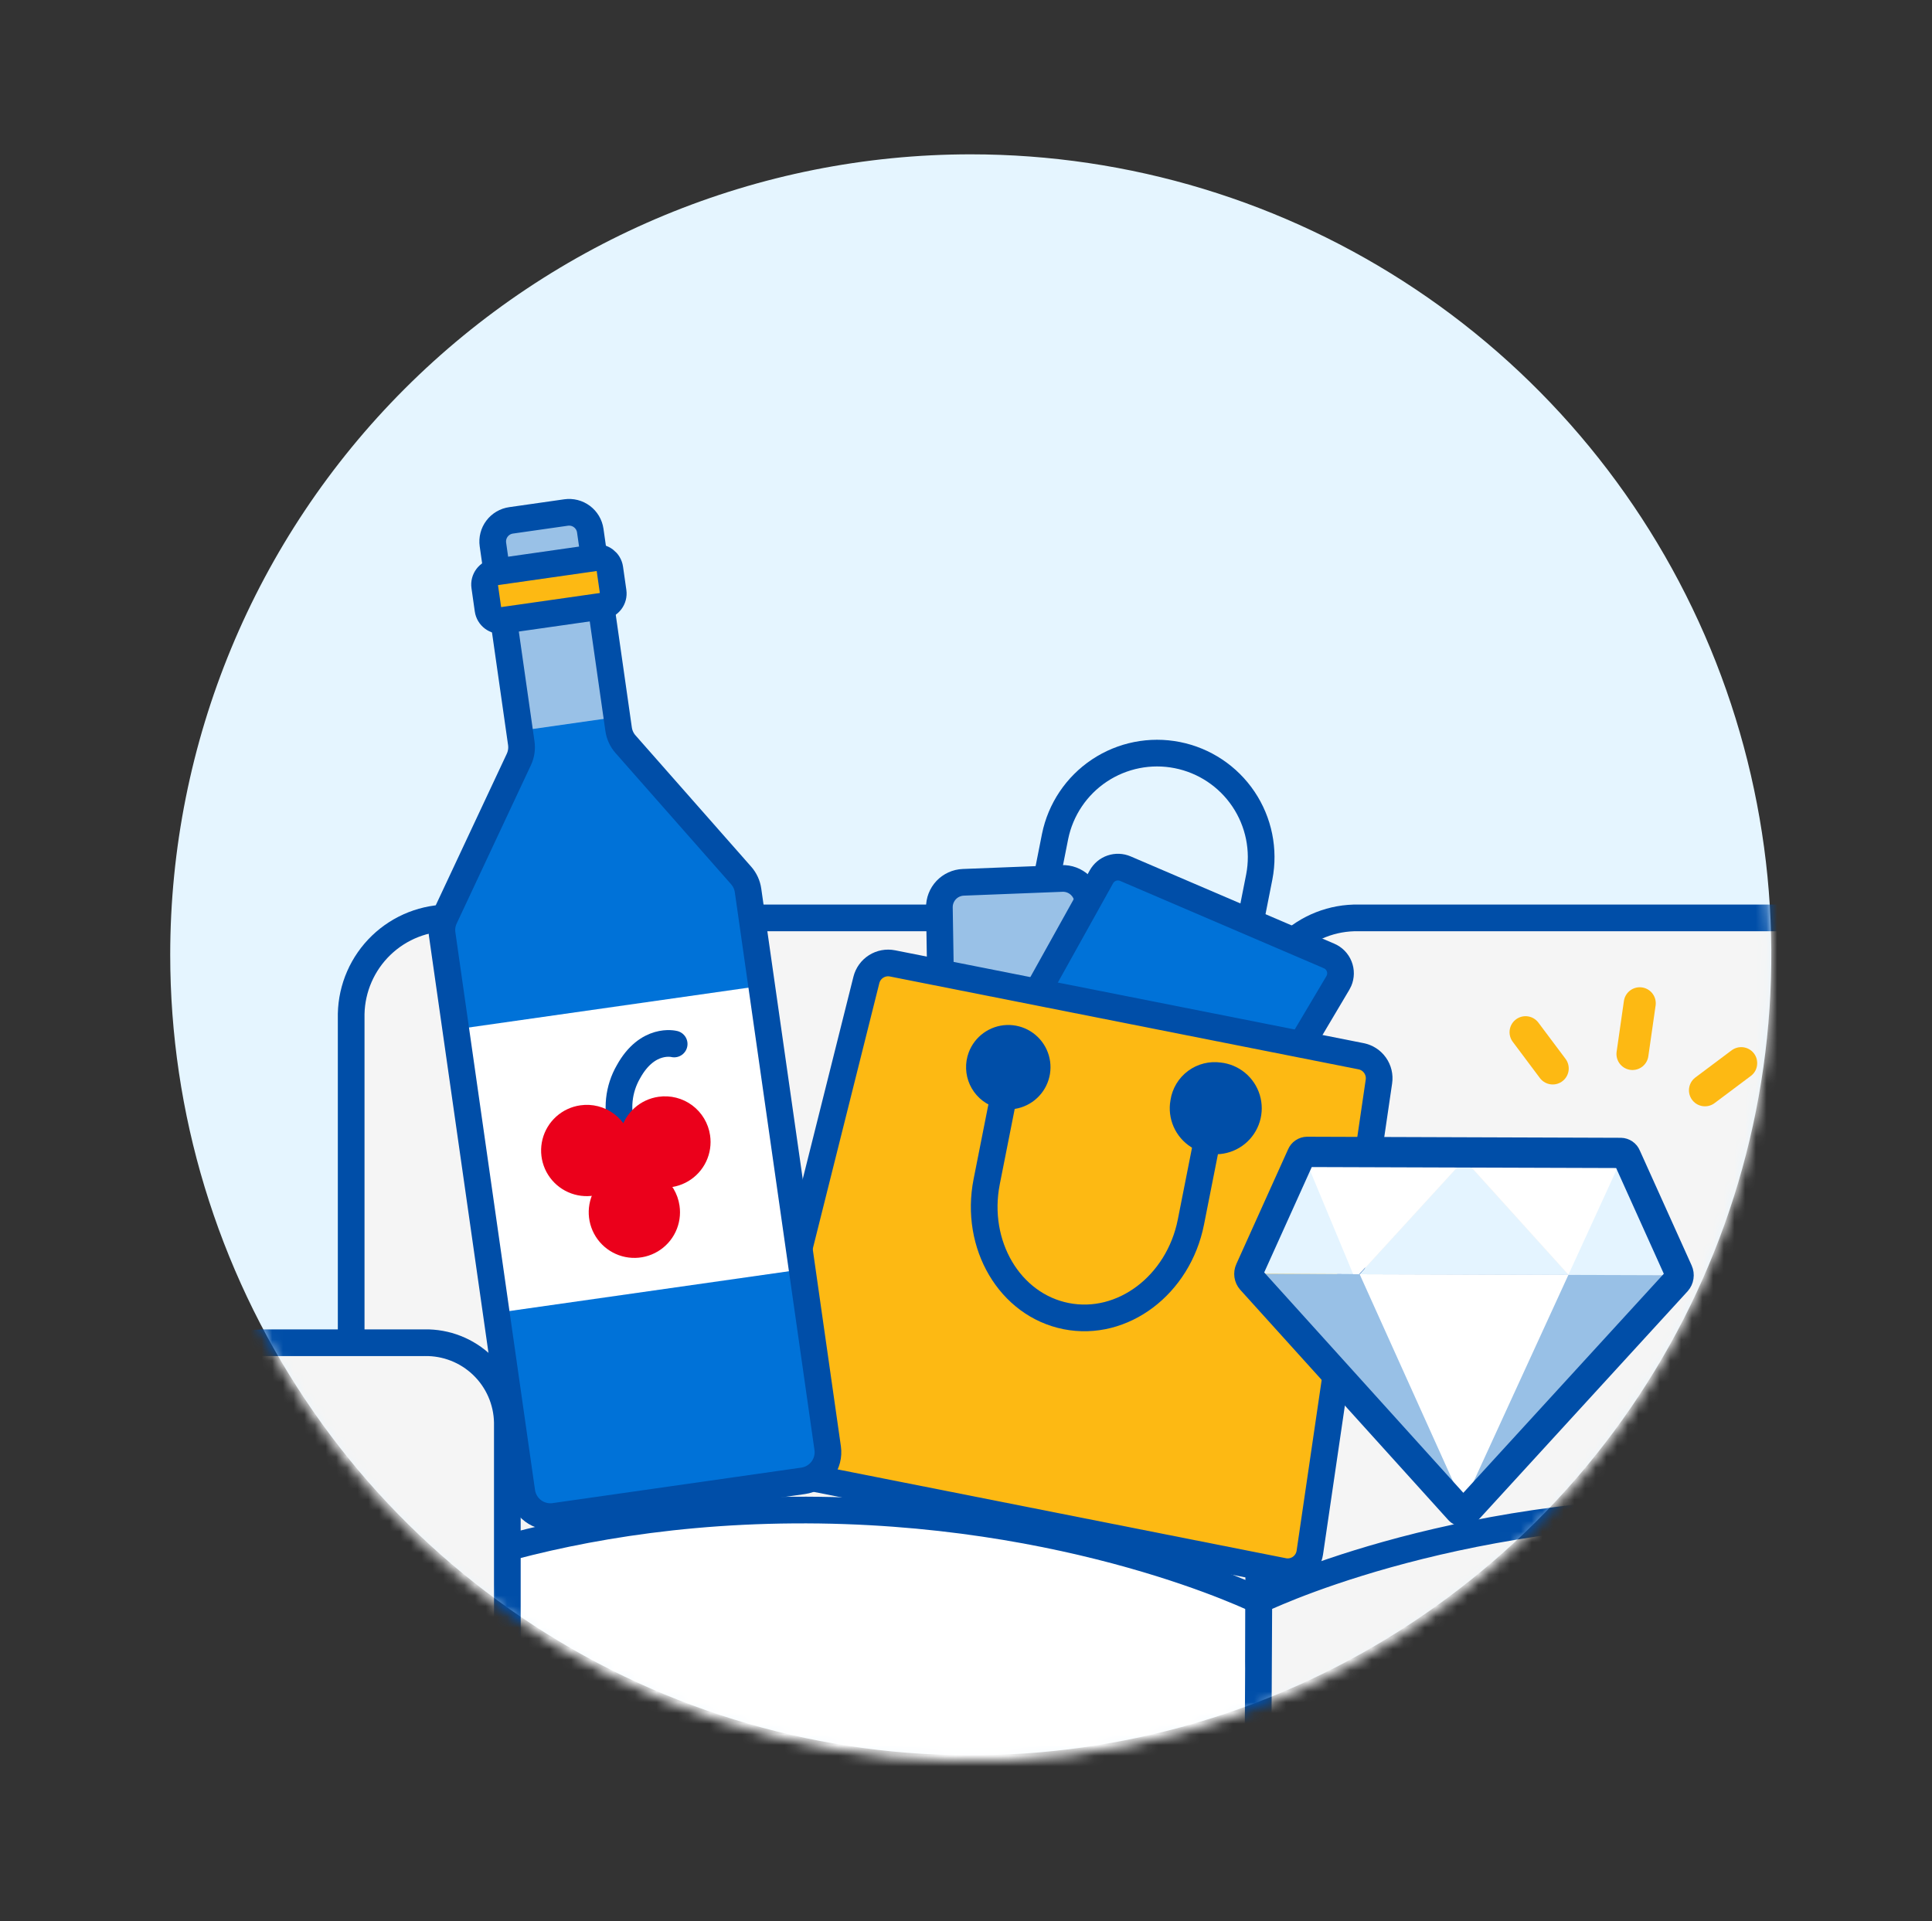 <svg width="181" height="180" viewBox="0 0 181 180" fill="none" xmlns="http://www.w3.org/2000/svg">
<rect x="0" y="0" width="181" height="180" fill="#333333" stroke="none"/>
<g clip-path="url(#clip0_2010_3642)">
<mask id="mask0_2010_3642" style="mask-type:luminance" maskUnits="userSpaceOnUse" x="0" y="0" width="181" height="180">
<path d="M180.947 0H0.947V180H180.947V0Z" fill="white"/>
</mask>
<g mask="url(#mask0_2010_3642)">
<path d="M90.947 14.46C105.781 14.46 120.281 18.859 132.615 27.1C144.949 35.341 154.562 47.054 160.238 60.759C165.915 74.463 167.4 89.543 164.506 104.092C161.612 118.64 154.469 132.004 143.98 142.493C133.491 152.982 120.128 160.125 105.579 163.019C91.031 165.913 75.951 164.427 62.246 158.751C48.542 153.074 36.828 143.461 28.587 131.128C20.346 118.794 15.947 104.294 15.947 89.46C15.947 69.569 23.849 50.492 37.914 36.427C51.98 22.362 71.056 14.46 90.947 14.46Z" fill="#E5F5FF"/>
</g>
<mask id="mask1_2010_3642" style="mask-type:luminance" maskUnits="userSpaceOnUse" x="15" y="15" width="151" height="150">
<path d="M15.947 90C15.947 104.834 20.346 119.334 28.587 131.668C36.828 144.001 48.542 153.614 62.246 159.291C75.951 164.968 91.031 166.453 105.579 163.559C120.128 160.665 133.491 153.522 143.98 143.033C154.469 132.544 161.612 119.18 164.506 104.632C167.4 90.083 165.915 75.003 160.238 61.299C154.562 47.594 144.949 35.881 132.615 27.64C120.281 19.399 105.781 15 90.947 15C71.056 15 51.98 22.902 37.914 36.967C23.849 51.032 15.947 70.109 15.947 90Z" fill="white"/>
</mask>
<g mask="url(#mask1_2010_3642)">
<path d="M42.253 86.001H108.895C111.329 85.955 113.681 86.877 115.435 88.565C117.189 90.252 118.201 92.567 118.249 95.001V155.672C118.201 158.105 117.189 160.42 115.435 162.107C113.681 163.795 111.329 164.717 108.895 164.672H42.253C39.82 164.717 37.468 163.795 35.714 162.107C33.961 160.42 32.949 158.105 32.9 155.672V95.001C32.949 92.567 33.961 90.253 35.714 88.565C37.468 86.877 39.82 85.955 42.253 86.001Z" fill="#F5F5F5"/>
<path d="M42.253 86.001H108.895C111.329 85.955 113.681 86.877 115.435 88.565C117.189 90.252 118.201 92.567 118.249 95.001V155.672C118.201 158.105 117.189 160.42 115.435 162.107C113.681 163.795 111.329 164.717 108.895 164.672H42.253C39.82 164.717 37.468 163.795 35.714 162.107C33.961 160.42 32.949 158.105 32.9 155.672V95.001C32.949 92.567 33.961 90.253 35.714 88.565C37.468 86.877 39.82 85.955 42.253 86.001Z" stroke="#004EA8" stroke-width="2.5" stroke-linecap="round" stroke-linejoin="round"/>
<path d="M202.558 158.67H32.9V193.259H202.558V158.67Z" fill="#F5F5F5"/>
<path d="M202.558 158.67H32.9V193.259H202.558V158.67Z" stroke="#004EA8" stroke-width="2.5" stroke-linecap="round" stroke-linejoin="round"/>
<path d="M117.986 173.755L33.175 174.365L32.705 150.631C32.705 150.631 48.189 141.671 74.351 141.484C100.513 141.297 118.057 150.021 118.057 150.021L117.986 173.755Z" fill="white"/>
<path d="M117.986 173.755L33.175 174.365L32.705 150.631C32.705 150.631 48.189 141.671 74.351 141.484C100.513 141.297 118.057 150.021 118.057 150.021L117.986 173.755Z" stroke="#004EA8" stroke-width="2.5" stroke-linecap="round" stroke-linejoin="round"/>
<path d="M127.279 86.001H193.921C196.354 85.955 198.706 86.877 200.46 88.565C202.214 90.253 203.226 92.567 203.274 95.001V155.672C203.226 158.105 202.214 160.42 200.46 162.107C198.706 163.795 196.354 164.717 193.921 164.672H127.279C124.845 164.717 122.493 163.795 120.74 162.107C118.986 160.42 117.974 158.105 117.926 155.672V95.001C117.974 92.567 118.986 90.253 120.74 88.565C122.493 86.877 124.845 85.955 127.279 86.001Z" fill="#F5F5F5"/>
<path d="M127.279 86.001H193.921C196.354 85.955 198.706 86.877 200.46 88.565C202.214 90.253 203.226 92.567 203.274 95.001V155.672C203.226 158.105 202.214 160.42 200.46 162.107C198.706 163.795 196.354 164.717 193.921 164.672H127.279C124.845 164.717 122.493 163.795 120.74 162.107C118.986 160.42 117.974 158.105 117.926 155.672V95.001C117.974 92.567 118.986 90.253 120.74 88.565C122.493 86.877 124.845 85.955 127.279 86.001Z" stroke="#004EA8" stroke-width="2.5" stroke-linecap="round" stroke-linejoin="round"/>
<path d="M117.812 173.817L202.812 174.096L203.283 150.556C203.283 150.556 187.796 141.665 161.637 141.481C135.478 141.297 117.933 149.946 117.933 149.946L117.812 173.817Z" fill="#F5F5F5"/>
<path d="M117.812 173.817L202.812 174.096L203.283 150.556C203.283 150.556 187.796 141.665 161.637 141.481C135.478 141.297 117.933 149.946 117.933 149.946L117.812 173.817Z" stroke="#004EA8" stroke-width="2.5" stroke-linecap="round" stroke-linejoin="round"/>
<path d="M24.878 125.805H39.778C41.795 125.767 43.745 126.532 45.198 127.931C46.652 129.33 47.49 131.249 47.53 133.266V185.691C47.49 187.708 46.652 189.627 45.198 191.026C43.745 192.425 41.795 193.19 39.778 193.152H24.878C22.861 193.19 20.911 192.425 19.458 191.026C18.005 189.627 17.166 187.708 17.127 185.691V133.266C17.166 131.249 18.005 129.33 19.458 127.931C20.911 126.532 22.861 125.767 24.878 125.805Z" fill="#F5F5F5"/>
<path d="M24.878 125.805H39.778C41.795 125.767 43.745 126.532 45.198 127.931C46.652 129.33 47.49 131.249 47.53 133.266V185.691C47.49 187.708 46.652 189.627 45.198 191.026C43.745 192.425 41.795 193.19 39.778 193.152H24.878C22.861 193.19 20.911 192.425 19.458 191.026C18.005 189.627 17.166 187.708 17.127 185.691V133.266C17.166 131.249 18.005 129.33 19.458 127.931C20.911 126.532 22.861 125.767 24.878 125.805Z" stroke="#004EA8" stroke-width="2.5" stroke-linecap="round" stroke-linejoin="round"/>
<path d="M97.898 83.157L98.845 78.376C99.358 75.849 100.85 73.627 102.996 72.197C105.142 70.768 107.768 70.246 110.297 70.748C112.827 71.249 115.055 72.732 116.494 74.872C117.933 77.012 118.466 79.635 117.975 82.166L117.028 86.948" stroke="#004EA8" stroke-width="2.5" stroke-linejoin="round"/>
<path d="M90.242 82.668L99.496 82.306C99.802 82.294 100.107 82.343 100.394 82.449C100.681 82.555 100.944 82.717 101.169 82.924C101.393 83.132 101.575 83.382 101.703 83.66C101.831 83.938 101.902 84.239 101.914 84.544V84.575L102.201 95.62C102.217 96.235 101.989 96.832 101.567 97.279C101.145 97.727 100.562 97.99 99.947 98.01L90.59 98.317C89.973 98.336 89.373 98.11 88.922 97.688C88.471 97.265 88.206 96.681 88.186 96.064V96.025L88.006 85.037C87.996 84.428 88.225 83.84 88.642 83.397C89.06 82.955 89.634 82.693 90.242 82.668Z" fill="#99C1E7"/>
<path d="M90.242 82.668L99.496 82.306C99.802 82.294 100.107 82.343 100.394 82.449C100.681 82.555 100.944 82.717 101.169 82.924C101.393 83.132 101.575 83.382 101.703 83.66C101.831 83.938 101.902 84.239 101.914 84.544V84.575L102.201 95.62C102.217 96.235 101.989 96.832 101.567 97.279C101.145 97.727 100.562 97.99 99.947 98.01L90.59 98.317C89.973 98.336 89.373 98.11 88.922 97.688C88.471 97.265 88.206 96.681 88.186 96.064V96.025L88.006 85.037C87.996 84.428 88.225 83.84 88.642 83.397C89.06 82.955 89.634 82.693 90.242 82.668Z" stroke="#004EA8" stroke-width="2.5" stroke-linecap="round" stroke-linejoin="round"/>
<path d="M97.477 92.412L103.186 82.155C103.399 81.772 103.746 81.481 104.161 81.339C104.576 81.198 105.029 81.215 105.431 81.387L124.512 89.567C124.726 89.659 124.92 89.791 125.082 89.957C125.245 90.124 125.373 90.32 125.459 90.536C125.546 90.752 125.589 90.982 125.586 91.215C125.583 91.447 125.535 91.677 125.443 91.89C125.412 91.962 125.377 92.031 125.337 92.098L121.437 98.67C121.248 98.991 120.963 99.243 120.621 99.392C120.28 99.541 119.901 99.578 119.537 99.498L98.655 95C98.197 94.902 97.796 94.625 97.541 94.232C97.286 93.838 97.197 93.359 97.294 92.9C97.331 92.731 97.392 92.567 97.476 92.415" fill="#0072D8"/>
<path d="M97.477 92.412L103.186 82.155C103.399 81.772 103.746 81.481 104.161 81.339C104.576 81.198 105.029 81.215 105.431 81.387L124.512 89.567C124.726 89.659 124.92 89.791 125.082 89.957C125.245 90.124 125.373 90.32 125.459 90.536C125.546 90.752 125.589 90.982 125.586 91.215C125.583 91.447 125.535 91.677 125.443 91.89C125.412 91.962 125.377 92.031 125.337 92.098L121.437 98.67C121.248 98.991 120.963 99.243 120.621 99.392C120.28 99.541 119.901 99.578 119.537 99.498L98.655 95C98.197 94.902 97.796 94.625 97.541 94.232C97.286 93.838 97.197 93.359 97.294 92.9C97.331 92.73 97.393 92.565 97.477 92.412Z" stroke="#004EA8" stroke-width="2.5" stroke-linecap="round" stroke-linejoin="round"/>
<path d="M120.231 147.222L71.955 137.658C71.409 137.55 70.928 137.229 70.618 136.766C70.309 136.303 70.195 135.736 70.304 135.19L70.325 135.09L81.167 91.814C81.298 91.291 81.625 90.838 82.08 90.55C82.536 90.261 83.085 90.159 83.614 90.264L127.514 98.964C128.043 99.068 128.511 99.372 128.822 99.812C129.133 100.253 129.263 100.796 129.185 101.329L122.712 145.465C122.672 145.738 122.579 146.001 122.438 146.238C122.297 146.475 122.111 146.682 121.89 146.847C121.669 147.012 121.418 147.132 121.15 147.2C120.883 147.268 120.605 147.283 120.332 147.243L120.231 147.222Z" fill="#FDB913"/>
<path d="M120.231 147.222L71.955 137.658C71.409 137.55 70.928 137.229 70.618 136.766C70.309 136.303 70.195 135.736 70.304 135.19L70.325 135.09L81.167 91.814C81.298 91.291 81.625 90.838 82.08 90.55C82.536 90.261 83.085 90.159 83.614 90.264L127.514 98.964C128.043 99.068 128.511 99.372 128.822 99.812C129.133 100.253 129.263 100.796 129.185 101.329L122.712 145.465C122.672 145.738 122.579 146.001 122.438 146.238C122.297 146.475 122.111 146.682 121.89 146.847C121.669 147.012 121.418 147.132 121.15 147.2C120.883 147.268 120.605 147.283 120.332 147.243L120.231 147.222Z" stroke="#004EA8" stroke-width="2.5" stroke-linecap="round" stroke-linejoin="round"/>
<path d="M94.967 97.445C95.469 97.544 95.931 97.791 96.293 98.152C96.656 98.514 96.903 98.975 97.003 99.477C97.103 99.98 97.052 100.5 96.857 100.973C96.661 101.447 96.33 101.851 95.904 102.136C95.479 102.421 94.978 102.573 94.466 102.574C93.954 102.574 93.454 102.423 93.028 102.138C92.602 101.854 92.269 101.45 92.073 100.978C91.877 100.505 91.825 99.984 91.924 99.482C91.99 99.148 92.121 98.831 92.31 98.548C92.499 98.265 92.741 98.022 93.024 97.833C93.306 97.644 93.624 97.512 93.957 97.446C94.29 97.379 94.634 97.379 94.967 97.445Z" fill="#99C1E7"/>
<path d="M92.032 99.085C92.211 98.604 92.528 98.188 92.944 97.888C93.36 97.588 93.855 97.418 94.367 97.399C94.88 97.381 95.386 97.514 95.822 97.784C96.258 98.053 96.605 98.445 96.818 98.911C97.031 99.377 97.102 99.896 97.02 100.402C96.938 100.909 96.709 101.379 96.359 101.754C96.01 102.13 95.558 102.393 95.059 102.512C94.56 102.63 94.038 102.597 93.557 102.419C93.238 102.3 92.945 102.12 92.696 101.888C92.447 101.656 92.246 101.377 92.104 101.068C91.962 100.758 91.883 100.424 91.871 100.083C91.859 99.743 91.913 99.404 92.032 99.085Z" fill="#004EA8"/>
<path d="M92.032 99.085C92.211 98.604 92.528 98.188 92.944 97.888C93.36 97.588 93.855 97.418 94.367 97.399C94.88 97.381 95.386 97.514 95.822 97.784C96.258 98.053 96.605 98.445 96.818 98.911C97.031 99.377 97.102 99.896 97.02 100.402C96.938 100.909 96.709 101.379 96.359 101.754C96.01 102.13 95.558 102.393 95.059 102.512C94.56 102.63 94.038 102.597 93.557 102.419C93.238 102.3 92.945 102.12 92.696 101.888C92.447 101.656 92.246 101.377 92.104 101.068C91.962 100.758 91.883 100.424 91.871 100.083C91.859 99.743 91.913 99.404 92.032 99.085Z" stroke="#004EA8" stroke-width="2.727" stroke-linecap="round" stroke-linejoin="round"/>
<path d="M114.158 101.246C114.671 101.297 115.157 101.5 115.554 101.827C115.952 102.155 116.243 102.593 116.392 103.086C116.541 103.58 116.54 104.106 116.389 104.599C116.239 105.091 115.946 105.529 115.547 105.855C115.148 106.181 114.661 106.381 114.149 106.431C113.636 106.481 113.12 106.377 112.666 106.133C112.212 105.89 111.84 105.517 111.598 105.062C111.356 104.607 111.255 104.091 111.306 103.578C111.314 103.494 111.327 103.411 111.343 103.328C111.442 102.68 111.794 102.097 112.321 101.706C112.848 101.316 113.509 101.151 114.158 101.246Z" fill="#99C1E7"/>
<path d="M114.158 101.246C114.671 101.297 115.157 101.5 115.554 101.827C115.952 102.155 116.243 102.593 116.392 103.086C116.541 103.58 116.54 104.106 116.389 104.599C116.239 105.091 115.946 105.529 115.547 105.855C115.148 106.181 114.661 106.381 114.149 106.431C113.636 106.481 113.12 106.377 112.666 106.133C112.212 105.89 111.84 105.517 111.598 105.062C111.356 104.607 111.255 104.091 111.306 103.578C111.314 103.494 111.327 103.411 111.343 103.328C111.442 102.68 111.794 102.097 112.321 101.706C112.848 101.316 113.509 101.151 114.158 101.246Z" fill="#004EA8"/>
<path d="M114.158 101.246C114.671 101.297 115.157 101.5 115.554 101.827C115.952 102.155 116.243 102.593 116.392 103.086C116.541 103.58 116.54 104.106 116.389 104.599C116.239 105.091 115.946 105.529 115.547 105.855C115.148 106.181 114.661 106.381 114.149 106.431C113.636 106.481 113.12 106.377 112.666 106.133C112.212 105.89 111.84 105.517 111.598 105.062C111.356 104.607 111.255 104.091 111.306 103.578C111.314 103.494 111.327 103.411 111.343 103.328C111.442 102.68 111.794 102.097 112.321 101.706C112.848 101.316 113.509 101.151 114.158 101.246Z" stroke="#004EA8" stroke-width="3.409" stroke-linecap="round" stroke-linejoin="round"/>
<path d="M94.56 100.006L92.439 110.712C91.268 116.625 94.601 122.265 99.883 123.312C105.165 124.359 110.398 120.412 111.57 114.502L113.687 103.8" stroke="#004EA8" stroke-width="2.5" stroke-linecap="round" stroke-linejoin="round"/>
<path d="M75.236 138.746L51.953 142.07C51.601 142.121 51.243 142.103 50.898 142.015C50.554 141.928 50.23 141.774 49.945 141.561C49.66 141.349 49.42 141.082 49.239 140.777C49.057 140.471 48.937 140.133 48.886 139.781L41.423 87.517C41.35 87 41.429 86.473 41.651 86L48.609 71.156C48.832 70.682 48.911 70.153 48.837 69.634L46.179 51.017C46.142 50.756 46.157 50.491 46.223 50.236C46.288 49.98 46.404 49.741 46.563 49.531C46.722 49.32 46.921 49.144 47.148 49.01C47.375 48.877 47.627 48.79 47.888 48.754L53.028 48.02C53.288 47.982 53.554 47.995 53.809 48.06C54.064 48.124 54.304 48.239 54.515 48.396C54.726 48.554 54.904 48.751 55.039 48.978C55.173 49.204 55.261 49.455 55.299 49.715L57.956 68.327C58.03 68.847 58.254 69.334 58.601 69.727L69.435 82.027C69.782 82.421 70.006 82.908 70.08 83.427L77.542 135.691C77.642 136.402 77.456 137.122 77.024 137.695C76.593 138.268 75.952 138.647 75.242 138.747" fill="#0072D8"/>
<path d="M56.833 67.315L49.627 68.344L47.172 51.144C47.142 50.934 47.154 50.72 47.207 50.515C47.259 50.31 47.352 50.117 47.479 49.948C47.606 49.778 47.765 49.635 47.948 49.528C48.13 49.42 48.332 49.349 48.541 49.319L52.551 48.746C52.761 48.716 52.975 48.727 53.18 48.78C53.386 48.833 53.579 48.925 53.748 49.053C53.918 49.18 54.061 49.339 54.169 49.522C54.277 49.704 54.347 49.906 54.377 50.116L56.833 67.315Z" fill="#99C1E7"/>
<path d="M70.7 92.455L43.348 96.351L47.132 122.921L74.485 119.026L70.7 92.455Z" fill="white"/>
<path d="M75.236 138.746L51.953 142.07C51.601 142.121 51.243 142.103 50.898 142.015C50.554 141.928 50.23 141.774 49.945 141.561C49.66 141.349 49.42 141.082 49.239 140.777C49.057 140.471 48.937 140.133 48.886 139.781L41.423 87.517C41.35 87 41.429 86.473 41.651 86L48.609 71.156C48.832 70.682 48.911 70.153 48.837 69.634L46.179 51.017C46.142 50.756 46.157 50.491 46.223 50.236C46.288 49.98 46.404 49.741 46.563 49.531C46.722 49.32 46.921 49.144 47.148 49.01C47.375 48.877 47.627 48.79 47.888 48.754L53.028 48.02C53.288 47.982 53.554 47.995 53.809 48.06C54.064 48.124 54.304 48.239 54.515 48.396C54.726 48.554 54.904 48.751 55.039 48.978C55.173 49.204 55.261 49.455 55.299 49.715L57.956 68.327C58.03 68.847 58.254 69.334 58.601 69.727L69.435 82.027C69.782 82.421 70.006 82.908 70.08 83.427L77.542 135.691C77.591 136.043 77.571 136.402 77.481 136.746C77.392 137.09 77.236 137.413 77.022 137.697C76.808 137.98 76.54 138.219 76.233 138.399C75.927 138.579 75.588 138.697 75.236 138.746Z" stroke="#004EA8" stroke-width="2.5" stroke-linecap="round" stroke-linejoin="round"/>
<path d="M56.431 56.791L47.066 58.128C46.912 58.15 46.754 58.142 46.603 58.103C46.451 58.064 46.309 57.996 46.184 57.902C46.059 57.809 45.953 57.691 45.874 57.556C45.794 57.422 45.742 57.273 45.719 57.118L45.408 54.939C45.386 54.784 45.395 54.627 45.434 54.475C45.472 54.324 45.541 54.181 45.634 54.056C45.728 53.931 45.846 53.826 45.98 53.746C46.115 53.667 46.264 53.614 46.419 53.592L55.786 52.255C55.941 52.233 56.099 52.242 56.25 52.28C56.402 52.319 56.544 52.387 56.669 52.481C56.794 52.575 56.9 52.692 56.98 52.827C57.059 52.962 57.111 53.11 57.133 53.265L57.444 55.444C57.467 55.599 57.458 55.757 57.419 55.908C57.381 56.06 57.312 56.202 57.219 56.327C57.125 56.452 57.007 56.557 56.873 56.637C56.738 56.717 56.589 56.769 56.434 56.791" fill="#FDB913"/>
<path d="M55.783 52.255L46.419 53.592C45.768 53.685 45.316 54.289 45.409 54.94L45.719 57.118C45.812 57.769 46.416 58.221 47.067 58.128L56.431 56.791C57.082 56.699 57.535 56.095 57.442 55.444L57.131 53.266C57.038 52.615 56.434 52.163 55.783 52.255Z" stroke="#004EA8" stroke-width="2.5" stroke-linecap="round" stroke-linejoin="round"/>
<path d="M63.66 112.957C63.784 113.794 63.657 114.65 63.294 115.415C62.931 116.18 62.349 116.82 61.622 117.254C60.895 117.688 60.056 117.896 59.21 117.852C58.365 117.809 57.551 117.515 56.873 117.009C56.194 116.502 55.681 115.806 55.399 115.008C55.117 114.21 55.078 113.346 55.287 112.525C55.496 111.705 55.944 110.965 56.574 110.4C57.204 109.834 57.988 109.468 58.826 109.349C59.946 109.187 61.084 109.475 61.99 110.152C62.897 110.829 63.498 111.837 63.66 112.957Z" fill="#EB001B"/>
<path d="M58.316 105.786C58.027 104.901 57.927 103.966 58.024 103.041C58.121 102.115 58.412 101.221 58.878 100.416C60.67 97.167 63.159 97.816 63.159 97.816" stroke="#004EA8" stroke-width="2.5" stroke-miterlimit="10" stroke-linecap="round"/>
<path d="M59.199 107.171C59.323 108.008 59.196 108.864 58.833 109.629C58.47 110.394 57.888 111.034 57.161 111.467C56.434 111.901 55.595 112.11 54.749 112.066C53.904 112.023 53.09 111.729 52.412 111.223C51.733 110.716 51.22 110.02 50.938 109.222C50.656 108.423 50.617 107.559 50.826 106.739C51.035 105.919 51.483 105.179 52.113 104.613C52.743 104.048 53.527 103.682 54.365 103.563C55.485 103.4 56.623 103.689 57.529 104.366C58.436 105.042 59.037 106.051 59.199 107.171Z" fill="#EB001B"/>
<path d="M66.524 106.371C66.647 107.208 66.52 108.064 66.157 108.829C65.794 109.594 65.212 110.234 64.485 110.668C63.758 111.102 62.919 111.31 62.073 111.266C61.228 111.223 60.414 110.929 59.736 110.423C59.057 109.916 58.545 109.22 58.262 108.422C57.98 107.624 57.941 106.76 58.15 105.939C58.359 105.119 58.807 104.379 59.438 103.814C60.068 103.248 60.852 102.883 61.69 102.763C62.809 102.601 63.947 102.889 64.854 103.566C65.76 104.243 66.361 105.252 66.524 106.371Z" fill="#EB001B"/>
<path d="M152.939 98.754L153.621 94" stroke="#FDB913" stroke-width="3" stroke-linecap="round" stroke-linejoin="round"/>
<path d="M145.467 100.108L142.922 96.711" stroke="#FDB913" stroke-width="3" stroke-linecap="round" stroke-linejoin="round"/>
<path d="M163.127 99.61L159.73 102.155" stroke="#FDB913" stroke-width="3" stroke-linecap="round" stroke-linejoin="round"/>
<path d="M122.438 108.616L127.374 119.386L117.596 119.354L122.438 108.616Z" fill="#E4F4FF"/>
<path d="M137.186 108.664L127.373 119.386L146.93 119.449L137.186 108.664Z" fill="#E4F4FF"/>
<path d="M122.088 108.12L137.603 108.17L126.95 119.81" fill="white"/>
<path d="M147.359 119.875L152.296 108.216L136.781 108.167L147.359 119.875Z" fill="white"/>
<path d="M151.855 108.711L146.932 119.449L156.709 119.481L151.855 108.711Z" fill="#E4F4FF"/>
<path d="M117.598 119.357L156.711 119.483L137.087 140.927L117.598 119.357Z" fill="#98C0E6"/>
<path d="M137.088 140.924L127.379 119.388L146.935 119.451L137.088 140.924Z" fill="white"/>
<path d="M122.44 108.617L117.595 119.355L137.087 140.924L156.713 119.479L151.859 108.712L122.44 108.617ZM122.44 107.225L151.856 107.325C152.098 107.33 152.335 107.407 152.535 107.544C152.736 107.681 152.892 107.873 152.986 108.098L157.841 118.867C157.959 119.129 157.998 119.421 157.955 119.705C157.912 119.99 157.788 120.257 157.598 120.473L137.975 141.918C137.863 142.045 137.725 142.147 137.57 142.217C137.416 142.287 137.248 142.322 137.078 142.322C136.909 142.321 136.741 142.284 136.587 142.214C136.433 142.143 136.296 142.04 136.185 141.912L116.698 120.342C116.51 120.125 116.388 119.86 116.346 119.576C116.304 119.292 116.345 119.003 116.463 118.742L121.311 108.001C121.404 107.775 121.561 107.582 121.763 107.444C121.964 107.306 122.202 107.23 122.446 107.225" fill="#004EA7"/>
<path d="M137.079 142.541C136.883 142.539 136.688 142.496 136.51 142.414C136.331 142.332 136.171 142.213 136.041 142.065L116.554 120.5C116.336 120.249 116.194 119.941 116.145 119.611C116.097 119.282 116.144 118.946 116.281 118.643L121.124 107.905C121.233 107.642 121.415 107.417 121.65 107.258C121.884 107.098 122.161 107.01 122.444 107.005L151.861 107.105C152.144 107.111 152.418 107.2 152.651 107.359C152.885 107.519 153.066 107.744 153.173 108.005L158.028 118.775C158.165 119.079 158.211 119.417 158.161 119.746C158.111 120.076 157.967 120.385 157.746 120.635L138.12 142.08C137.99 142.227 137.829 142.345 137.65 142.425C137.47 142.506 137.276 142.548 137.079 142.549M122.445 107.457C122.24 107.46 122.04 107.523 121.871 107.638C121.701 107.754 121.569 107.916 121.49 108.106L116.647 118.845C116.549 119.064 116.515 119.307 116.55 119.545C116.586 119.783 116.689 120.005 116.847 120.186L136.335 141.76C136.429 141.867 136.544 141.952 136.673 142.011C136.802 142.07 136.942 142.1 137.084 142.101C137.226 142.101 137.366 142.072 137.496 142.014C137.625 141.956 137.741 141.871 137.835 141.765L157.461 120.32C157.621 120.139 157.724 119.915 157.76 119.676C157.795 119.438 157.761 119.194 157.661 118.974L152.806 108.201C152.729 108.012 152.598 107.851 152.43 107.735C152.262 107.62 152.064 107.556 151.86 107.552L122.445 107.457ZM137.087 141.242L117.348 119.4L122.313 108.391L151.983 108.491L156.959 119.528L137.087 141.242ZM117.847 119.311L137.089 140.611L156.466 119.439L151.733 108.939L122.57 108.845L117.847 119.311Z" fill="#004EA7"/>
<path d="M137.079 142.541C136.883 142.539 136.688 142.496 136.51 142.414C136.331 142.332 136.171 142.213 136.041 142.065L116.554 120.5C116.336 120.249 116.194 119.941 116.145 119.611C116.097 119.282 116.144 118.946 116.281 118.643L121.124 107.905C121.233 107.642 121.415 107.417 121.65 107.258C121.884 107.098 122.161 107.01 122.444 107.005L151.861 107.105C152.144 107.111 152.418 107.2 152.651 107.359C152.885 107.519 153.066 107.744 153.173 108.005L158.028 118.775C158.165 119.079 158.211 119.417 158.161 119.746C158.111 120.076 157.967 120.385 157.746 120.635L138.12 142.08C137.989 142.225 137.828 142.342 137.649 142.421C137.469 142.5 137.275 142.541 137.079 142.541ZM122.445 107.449C122.24 107.452 122.04 107.515 121.871 107.63C121.701 107.746 121.569 107.908 121.49 108.098L116.647 118.837C116.549 119.056 116.515 119.299 116.55 119.537C116.586 119.775 116.689 119.997 116.847 120.178L136.335 141.752C136.429 141.859 136.544 141.944 136.673 142.003C136.802 142.062 136.942 142.092 137.084 142.093C137.226 142.093 137.366 142.064 137.496 142.006C137.625 141.948 137.741 141.863 137.835 141.757L157.461 120.312C157.621 120.131 157.724 119.907 157.76 119.668C157.795 119.43 157.761 119.186 157.661 118.966L152.806 108.193C152.729 108.004 152.598 107.843 152.43 107.727C152.262 107.612 152.064 107.548 151.86 107.544L122.445 107.449ZM137.087 141.242L117.348 119.4L122.313 108.391L151.983 108.491L156.959 119.528L137.087 141.242ZM117.847 119.311L137.089 140.611L156.466 119.439L151.733 108.939L122.57 108.845L117.847 119.311Z" stroke="#004EA8" stroke-miterlimit="10"/>
</g>
</g>
<defs>
<clipPath id="clip0_2010_3642">
<rect width="180" height="180" fill="white" transform="translate(0.947)"/>
</clipPath>
</defs>
</svg>
